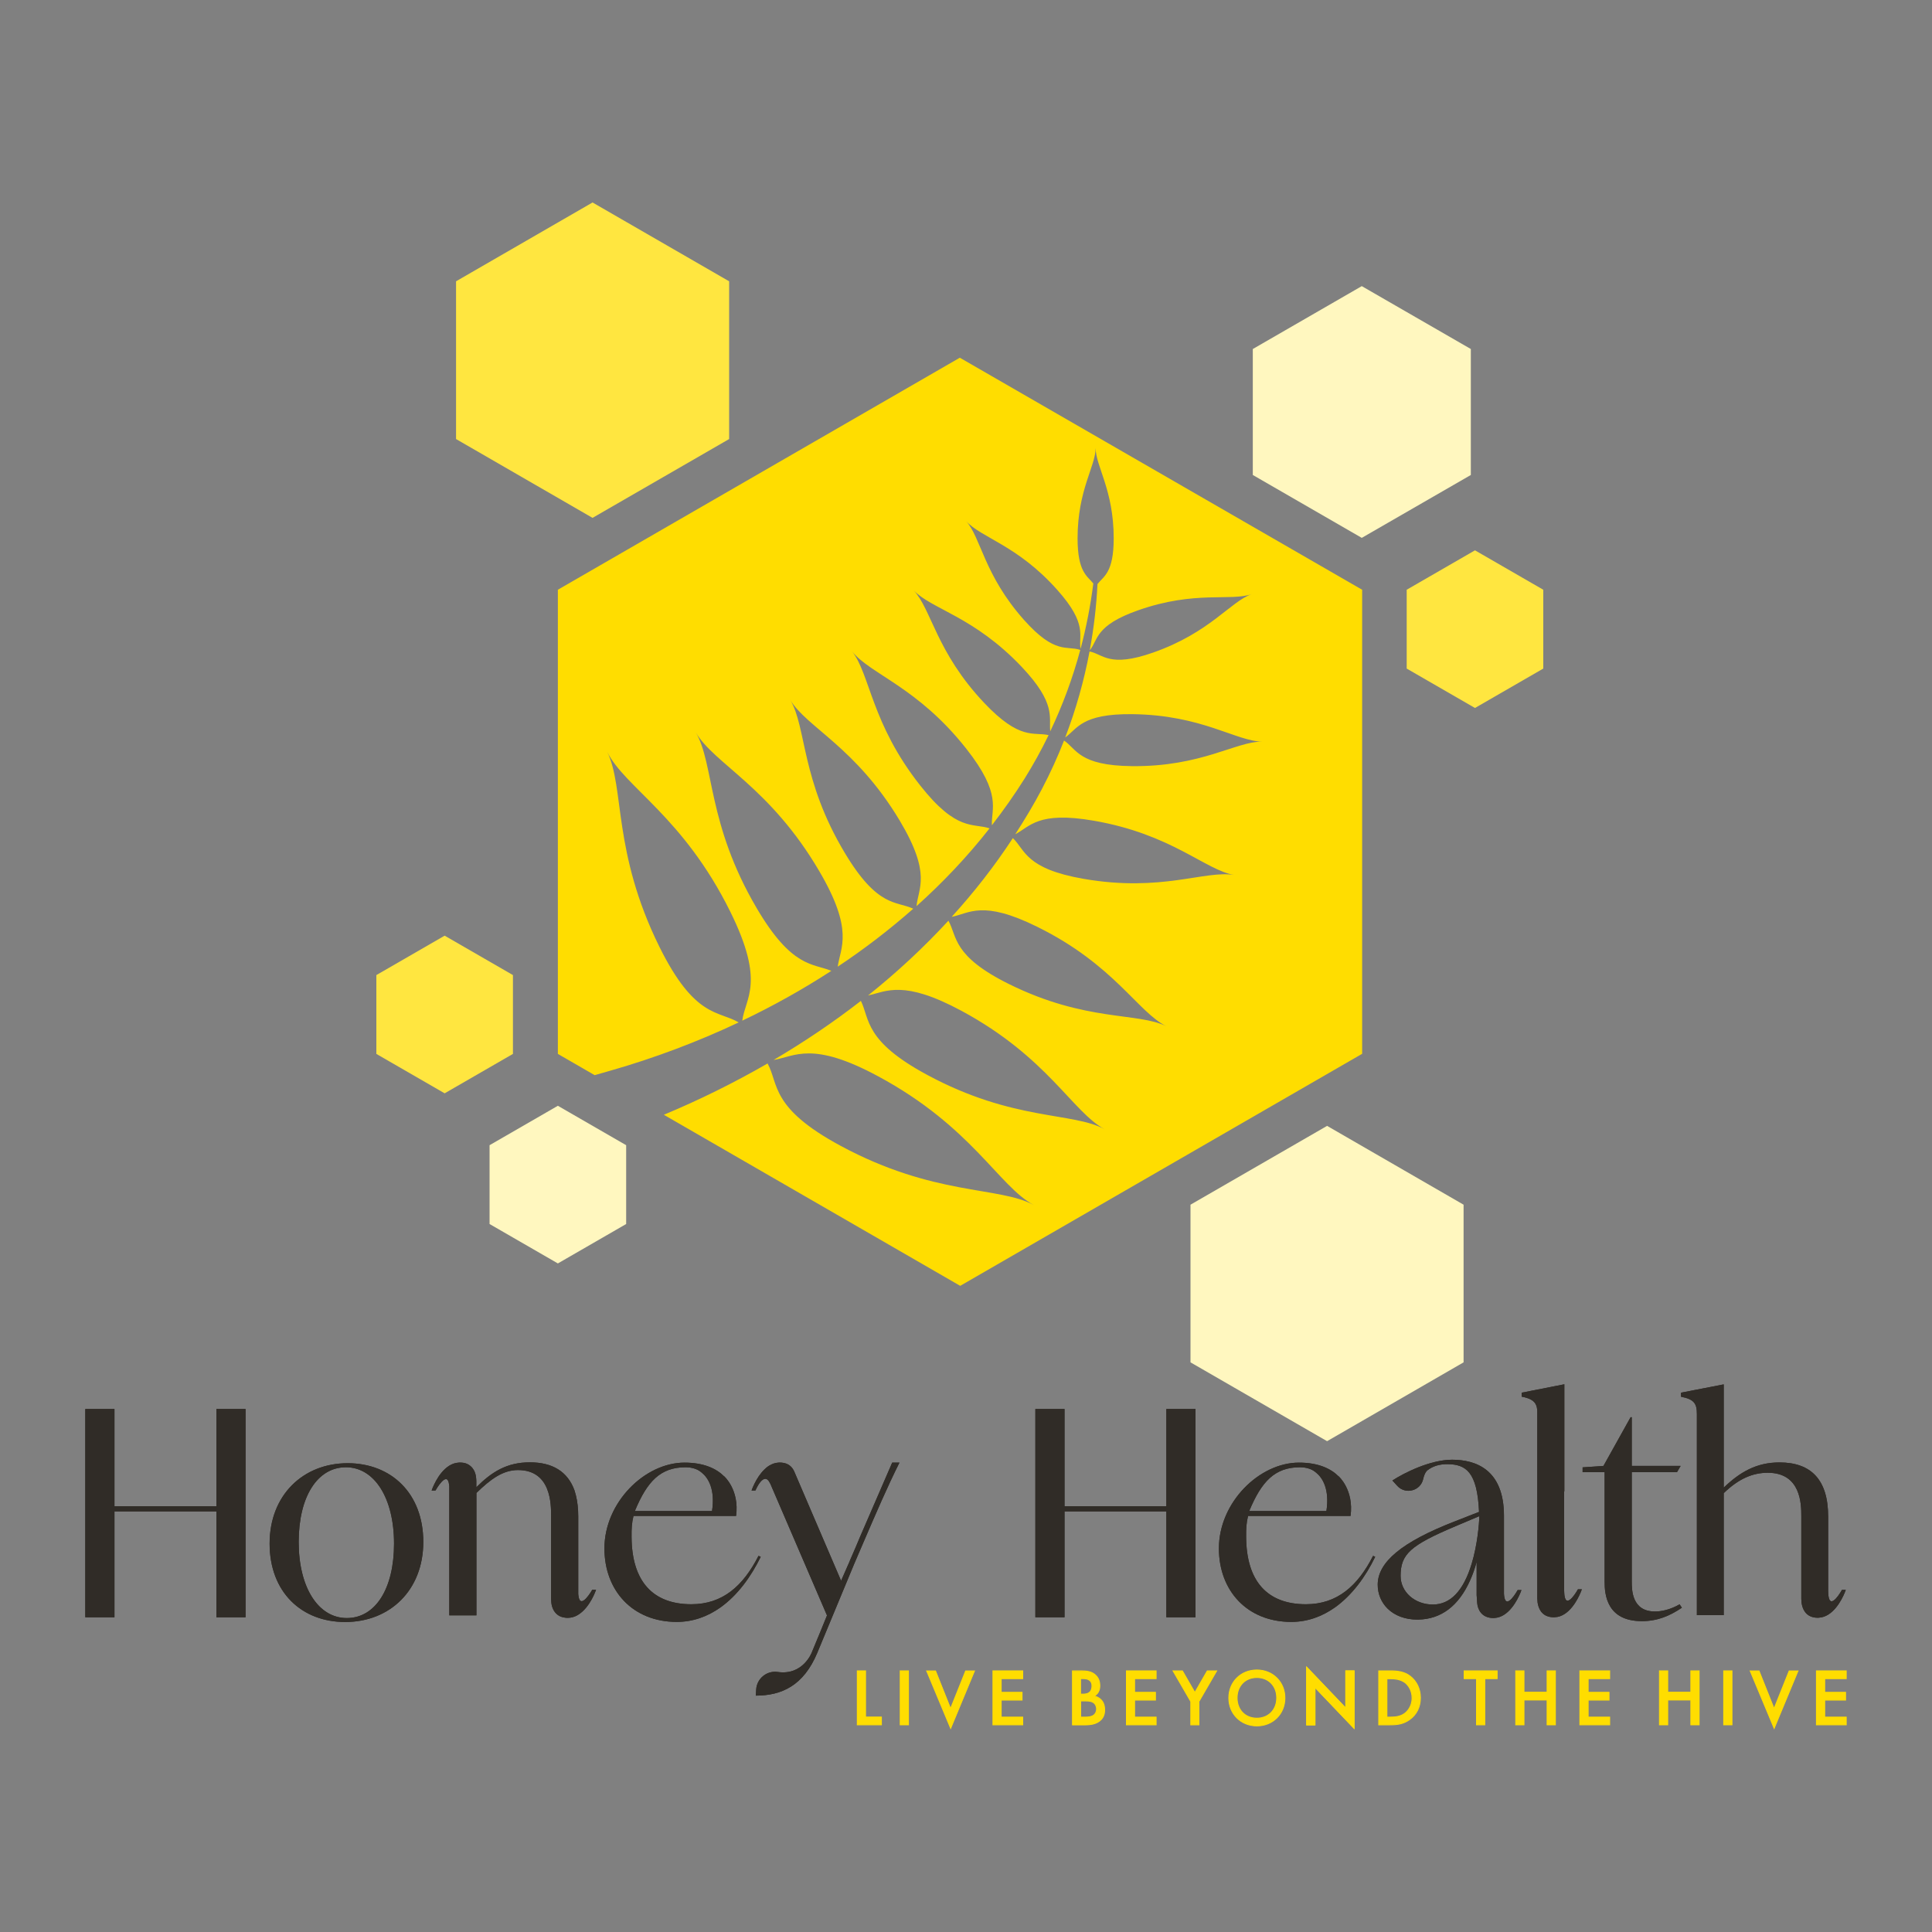 <?xml version="1.0" encoding="utf-8"?>
<!-- Generator: Adobe Illustrator 27.3.1, SVG Export Plug-In . SVG Version: 6.00 Build 0)  -->
<svg version="1.1" id="Layer_1" xmlns="http://www.w3.org/2000/svg" xmlns:xlink="http://www.w3.org/1999/xlink" x="0px" y="0px"
	 viewBox="0 0 2000 2000" style="enable-background:new 0 0 2000 2000;" xml:space="preserve">
<rect x="0" y="0" width="2000" height="2000" fill="#808080" stroke="none"/>
<style type="text/css">
	.st0{fill:#302C27;}
	.st1{fill:#FFDD00;}
	.st2{fill:#FFE640;}
	.st3{fill:#FFF7BF;}
</style>
<g>
	<path class="st0" d="M254.2,1458.6v215.6H224v-109.6H118.5v109.6H88.3v-215.6h30.2v100.7H224v-100.7H254.2z"/>
	<path class="st0" d="M438.2,1596.2c0,50.1-34.7,82.9-80.9,82.9c-45,0-78.2-30.8-78.2-81.2c0-50.1,34.6-83.2,80.9-83.2
		C405,1514.8,438.2,1545.9,438.2,1596.2z M407.9,1598c0-47.4-20.4-79.1-49.8-79.1c-29.6,0-48.9,30.5-48.9,77.3
		c0,47.4,20.4,78.8,49.8,78.8C388.7,1675,407.9,1644.5,407.9,1598z"/>
	<path class="st0" d="M617,1645.8c0,0-6,18-18.2,25.6c-0.1,0.1-0.2,0.1-0.3,0.2c0,0,0,0,0,0c0,0-0.1,0-0.1,0.1
		c-2.5,1.5-5.1,2.5-8.1,2.9l-1.3,0.1c-0.4,0.1-0.8,0.1-1.2,0.1c-0.8,0-1.5,0-2.2-0.1c-0.2,0-0.4,0-0.5-0.1c-2.6-0.3-4.8-1-6.6-2.1
		c-4.6-2.7-6.7-7.5-7.5-11.6c0-0.1,0-0.2,0-0.2c-0.1-0.4-0.1-0.7-0.2-1.1c-0.2-1.7-0.3-3.2-0.3-4.2v-85.9c0-12.2,0.1-47.7-34.3-47.7
		c-15.4,0-28.2,9.2-43,23.7v126.7h-28.1v-133.5c0-0.7-0.1-1.3-0.2-1.9c-2-15.6-14.1,6.2-14.1,6.2h-4c0,0,6-18,18.1-25.6
		c0.1-0.1,0.2-0.1,0.3-0.2c2.8-1.7,6-2.9,9.5-3.1c0.4-0.1,0.8-0.1,1.2-0.1c0.8,0,1.5,0,2.2,0.1c2.9,0.2,5.2,1,7.1,2.2h0
		c4.6,2.8,6.7,7.5,7.4,11.6c0,0.1,0,0.2,0,0.2c0,0.1,0,0.2,0.1,0.4c0,0.2,0.1,0.5,0.1,0.7c0.1,0.7,0.2,1.5,0.2,2.1
		c0.1,0.8,0.1,1.5,0.1,2.1v6.2c16-16,31.7-25.8,55.4-25.8c23.4,0,39.1,9.5,46.2,29l1.5,5.3c1.5,6.2,2.4,13.3,2.4,21.6v80.3
		c0,0.7,0.1,1.3,0.2,1.9c2,15.6,14.3-6.2,14.3-6.2H617z"/>
	<path class="st0" d="M787.5,1611.6c-9.9,20.3-23.8,39.7-41.8,52.5c-13.1,9.2-28.1,14.9-45.1,14.9c-45.6,0-74.9-32.3-74.9-76.1
		c0-47.6,41.8-88.8,82.9-88.8c20,0,33,6.2,41,14.2l0-0.1c0,0,16,13.9,12.4,41.1h-14.7c0,0,0,0,0,0h-91.5c-1.8,7.3-2.1,13-2,21.9
		c0.3,45.5,21.7,69.5,61.9,69.5c32.5,0,53.7-19.1,69.5-50.1L787.5,1611.6z M657.2,1564.2h79.9c3.4-22.6-4-34.3-10.5-39.6
		c-0.1-0.1-0.3-0.3-0.5-0.4c-1.4-1.2-3.1-2.3-5-3.1c-1.3-0.6-2.1-0.8-2.1-0.8c-2.7-0.9-5.9-1.4-9.5-1.4
		C683.8,1519,670,1533.3,657.2,1564.2z M757.9,1564.2L757.9,1564.2L757.9,1564.2C757.9,1564.2,757.9,1564.2,757.9,1564.2z"/>
	<path class="st0" d="M923.6,1514.1h7.5c-12.7,25.5-22.8,48.9-40,88.9l-6.7,15.6l-38.3,92.3c-14.2,34.1-37,44.4-63.7,44.4l0.4-6.4
		c0.7-11.3,11-19.7,22.2-18.1c26.4,3.9,35.4-20.3,35.4-20.3l9.8-23.7l5.9-14.5l-55.8-129.7l-0.4-0.9l-0.8-1.9l-0.9-2.1l-0.7-1.6
		l-0.4-0.7c-6.4-13.5-15.1,7.6-15.1,7.6h-4c0,0,4.4-13.1,13.1-21.6c1.5-1.5,3.1-2.9,4.9-4c0.1-0.1,0.2-0.1,0.3-0.2
		c2.8-1.7,6-2.9,9.4-3.1c0.4-0.1,0.8-0.1,1.2-0.1c0.8,0,1.5,0,2.3,0.1c6.9,0.6,10.6,4.3,12.6,8.4l0.1,0.1l48.8,113.8l8.3-18.9
		l1.2-2.9l0,0l5.8-13.4c1.5-3.5,2.9-6.8,4.2-10l0.3-0.7L923.6,1514.1L923.6,1514.1z"/>
	<path class="st0" d="M1237.6,1458.6v215.6h-30.2v-109.6h-105.4v109.6h-30.2v-215.6h30.2v100.7h105.4v-100.7H1237.6z"/>
	<path class="st0" d="M1423.6,1611.6c-9.8,20.3-23.8,39.7-41.8,52.5c-13.1,9.2-28.1,14.9-45.1,14.9c-45.6,0-74.9-32.3-74.9-76.1
		c0-47.6,41.8-88.8,82.9-88.8c20,0,33,6.2,41,14.2l0-0.1c0,0,16,13.9,12.4,41.1h-14.6c0,0,0,0,0,0H1292c-1.8,7.3-2.1,13-2,21.9
		c0.3,45.5,21.7,69.5,61.9,69.5c32.5,0,53.7-19.1,69.5-50.1L1423.6,1611.6z M1293.2,1564.2h79.9c3.4-22.6-4-34.3-10.5-39.6
		c-0.1-0.1-0.3-0.3-0.5-0.4c-1.4-1.2-3.1-2.3-5-3.1c-1.3-0.6-2.1-0.8-2.1-0.8c-2.7-0.9-5.9-1.4-9.5-1.4
		C1319.9,1519,1306,1533.3,1293.2,1564.2z M1393.9,1564.2L1393.9,1564.2L1393.9,1564.2C1394,1564.2,1394,1564.2,1393.9,1564.2z"/>
	<path class="st0" d="M1575,1646c0,0-6,18-18,25.6c-0.1,0-0.1,0.1-0.2,0.1c0,0-0.1,0.1-0.1,0.1c-2.8,1.7-6,2.9-9.4,3.1
		c-0.4,0.1-0.8,0.1-1.2,0.1c-0.8,0-1.5,0-2.2-0.1c-10.7-1-14.1-9.2-14.7-15.2c-0.2-2.1-0.4-5.1-0.5-7.2c0,0,0,0,0,0c0,0,0,0,0-0.1
		c0-0.3,0-0.7-0.1-1c0-0.2,0-0.4,0-0.6c0-0.3,0-0.6,0-0.7v-33.2c-1.7,6.3-3.9,12.8-6.8,19.2c-11.9,26.5-30,40.1-53.8,40.5
		c-0.3,0-0.6,0-0.9,0c-12.3,0-23.2-4-30.7-11.4c-6.6-6.5-10.2-15.3-10.2-24.7c0-23.5,25.2-44.3,79.1-65.3l25.8-10.1
		c-1.8-41.3-13.5-49.4-33-49.4c-8.2,0-14.8,2-20.5,6.4c0,0-2.8,2-4.3,8.9c-2.7,12.4-18.4,16.5-26.9,7.1l-5-5.5
		c12.3-8,39.2-21.5,61.8-21.5c24.5,0,53.7,10.1,53.7,58.1v80.8c0.1,0.8,0.1,1.6,0.2,2.2c2,15.6,14-6.2,14-6.2H1575z M1531.4,1569.5
		l-24.8,10.5c-46.6,19.7-56.7,28.8-56.7,51.4c0,16.6,14.7,29.6,33.4,29.6c18.1,0,31.6-14.1,40.1-42
		C1529.5,1599,1531.2,1577.4,1531.4,1569.5z"/>
	<path class="st0" d="M1637.5,1645.3c0,0-6,18-18,25.6c-2.9,1.8-6.1,3.1-9.7,3.2c-0.4,0.1-0.8,0.1-1.2,0.1c-0.8,0-1.5,0-2.2-0.1
		c-10.7-1-13.8-9.2-14.7-15.2c-0.2-1.7-0.3-3.2-0.3-4.2V1460c-0.4-4.5-1.7-7.6-4.7-9.9c-1.6-1.2-3.6-2.2-6.2-3
		c-1.5-0.5-3.3-0.9-5.3-1.3v-4.1l11.7-2.3l23.9-4.7l8.6-1.7v111.1l-0.2-0.5v102.8c0,2,0.2,3.6,0.3,5c2,15.6,14-6.2,14-6.2H1637.5z"
		/>
	<path class="st0" d="M1741.1,1664.3c-12.4,8.3-24.9,13.9-41.5,13.9c-36.4,0-38.5-27.8-38.5-40.6V1524h-22.8v-5l21.6-1.5l28.1-50.4
		h1.2v50.4h50.6l-3.8,6.5h-46.8v113.1c0,8.6,0,31.1,24,31.1c6.8,0,15.7-1.8,25.5-7.4L1741.1,1664.3z"/>
	<path class="st0" d="M1910.8,1645.7c0,0-6,18-18,25.6c-0.1,0.1-0.2,0.1-0.3,0.2c-2.8,1.7-6,2.9-9.4,3.1c-0.4,0.1-0.8,0.1-1.2,0.1
		c-0.8,0-1.5,0-2.2-0.1c-10.7-1-13.8-9.2-14.7-15.2c-0.2-1.7-0.3-3.2-0.3-4.2v-85.9c0-12.1-0.3-44.7-34.7-44.7
		c-15.7,0-30.2,6.2-45.6,21.1V1672h-27.8v-208.1l0-0.1c0-10.9-2.9-15.3-16.4-17.9v-4.2l16.4-3.2l27.8-5.4h0v106.9
		c16.6-16,33.8-26.1,57.7-26.1c32.6,0,50.4,17.8,50.4,56v77.1c0,2,0.2,3.6,0.3,5c2,15.6,14-6.2,14-6.2H1910.8z"/>
	<g>
		<path class="st1" d="M896,1729.7v47.8h16.4v8h-25v-55.9H896z"/>
		<path class="st1" d="M912.9,1786H887v-56.8h9.5v47.8h16.4V1786z M888,1785.1h24v-7.1h-16.4v-47.8H888V1785.1z"/>
	</g>
	<g>
		<path class="st1" d="M940.5,1729.7v55.9h-8.5v-55.9H940.5z"/>
		<path class="st1" d="M940.9,1786h-9.5v-56.8h9.5V1786z M932.4,1785.1h7.6v-54.9h-7.6V1785.1z"/>
	</g>
	<g>
		<path class="st1" d="M968.6,1729.7l15.6,38.9l15.6-38.9h9.2l-24.8,59.5l-24.8-59.5H968.6z"/>
		<path class="st1" d="M984.1,1790.4l-0.4-1l-25.1-60.1h10.2l0.1,0.3l15.1,37.9l15.3-38.2h10.2l-0.3,0.6L984.1,1790.4z
			 M960.1,1730.2l24.1,57.8l24.1-57.8h-8.2l-15.9,39.7l-15.9-39.7H960.1z"/>
	</g>
	<g>
		<path class="st1" d="M1058.8,1737.7h-22.3v14.2h21.6v8h-21.6v17.6h22.3v8h-30.8v-55.9h30.8V1737.7z"/>
		<path class="st1" d="M1059.2,1786h-31.8v-56.8h31.8v9h-22.3v13.2h21.6v9h-21.6v16.7h22.3V1786z M1028.4,1785.1h29.9v-7.1H1036
			v-18.5h21.6v-7.1H1036v-15.1h22.3v-7.1h-29.9V1785.1z"/>
	</g>
	<g>
		<path class="st1" d="M1118.7,1729.7c7.2,0,11.7,0.9,15.4,4.4c3,2.8,4.4,6.5,4.4,11.1c0,2.2-0.3,4.4-1.7,6.6
			c-1.3,2.2-2.9,3.3-4.2,3.9c1,0.3,4.4,1.2,7.2,4c3,3.2,3.7,7,3.7,10.5c0,4-1,7.2-3.7,10.1c-4.4,4.7-11.4,5.4-15.7,5.4h-14v-55.9
			H1118.7z M1118.8,1753.7h2.6c2.1,0,4.9-0.3,6.9-2.2c1.9-1.8,2.2-4.4,2.2-6.4c0-1.7-0.2-3.7-2-5.4c-1.9-1.8-4.4-2.1-6.8-2.1h-2.9
			V1753.7z M1118.8,1777.5h5.2c2.4,0,6.3-0.4,8.5-2.2c1.7-1.3,2.8-3.7,2.8-6.2c0-2.3-0.8-4.4-2.3-5.9c-2.3-2.3-5.8-2.5-8.8-2.5h-5.4
			V1777.5z"/>
		<path class="st1" d="M1124.2,1786h-14.4v-56.8h8.9c6.7,0,11.7,0.7,15.7,4.5c3.1,2.9,4.6,6.6,4.6,11.4c0,1.7-0.2,4.3-1.7,6.9
			c-0.8,1.4-2,2.6-3.4,3.5c2.5,0.8,4.6,2.1,6.3,3.8c2.6,2.7,3.8,6.2,3.8,10.8c0,4.4-1.2,7.6-3.8,10.4
			C1135.8,1785.1,1129.1,1786,1124.2,1786z M1110.7,1785.1h13.5c4.7,0,11.2-0.9,15.3-5.3c2.5-2.6,3.6-5.6,3.6-9.7
			c0-4.4-1.1-7.6-3.6-10.2c-1.8-1.8-4.2-3.2-7-3.9l-1.3-0.3l1.2-0.6c1.7-0.8,3-2,4-3.7c1.1-1.8,1.6-3.8,1.6-6.4
			c0-4.5-1.4-8-4.3-10.7c-3.3-3.1-7.4-4.2-15.1-4.2h-8V1785.1z M1124,1778h-5.7v-17.7h5.8c3.3,0,6.7,0.3,9.1,2.6
			c1.5,1.5,2.4,3.8,2.4,6.2c0,2.6-1.1,5.1-2.9,6.6C1130.2,1777.8,1125.8,1778,1124,1778z M1119.2,1777.1h4.7c1.3,0,5.8-0.1,8.2-2.1
			c1.6-1.3,2.6-3.5,2.6-5.8c0-2.1-0.8-4.2-2.1-5.5c-2.2-2.1-5.3-2.4-8.5-2.4h-4.9V1777.1z M1121.4,1754.2h-3.1v-16.9h3.4
			c2.5,0,5.1,0.3,7.1,2.2c1.9,1.8,2.1,4,2.1,5.7c0,1.9-0.2,4.7-2.3,6.7C1126.5,1754,1123.5,1754.2,1121.4,1754.2z M1119.2,1753.3
			h2.1c1.9,0,4.7-0.2,6.6-2.1c1.8-1.7,2-4.3,2-6c0-1.6-0.2-3.5-1.9-5c-1.7-1.6-3.8-2-6.5-2h-2.5V1753.3z"/>
	</g>
	<g>
		<path class="st1" d="M1196.8,1737.7h-22.3v14.2h21.6v8h-21.6v17.6h22.3v8H1166v-55.9h30.8V1737.7z"/>
		<path class="st1" d="M1197.3,1786h-31.7v-56.8h31.7v9H1175v13.2h21.6v9H1175v16.7h22.3V1786z M1166.5,1785.1h29.9v-7.1h-22.3
			v-18.5h21.6v-7.1h-21.6v-15.1h22.3v-7.1h-29.9V1785.1z"/>
	</g>
	<g>
		<path class="st1" d="M1232.7,1761.4l-18.3-31.7h9.7l12.9,22.4l12.9-22.4h9.7l-18.3,31.7v24.1h-8.5V1761.4z"/>
		<path class="st1" d="M1241.7,1786h-9.5v-24.5l-18.7-32.3h10.8l0.1,0.2l12.5,21.7l12.6-21.9h10.8l-0.4,0.7l-18.3,31.6V1786z
			 M1233.2,1785.1h7.6v-23.8l0.1-0.1l17.9-31h-8.6L1237,1753l-13.2-22.8h-8.6l18,31.2V1785.1z"/>
	</g>
	<g>
		<path class="st1" d="M1330.2,1757.7c0,16.4-12.3,29-29.1,29c-16.7,0-29.1-12.6-29.1-29c0-16.4,12.3-29,29.1-29
			C1317.9,1728.7,1330.2,1741.3,1330.2,1757.7z M1321.6,1757.7c0-12.4-8.5-21.1-20.5-21.1c-12,0-20.5,8.7-20.5,21.1
			c0,12.4,8.5,21.1,20.5,21.1C1313.1,1778.8,1321.6,1770.1,1321.6,1757.7z"/>
		<path class="st1" d="M1301.1,1787.1c-16.8,0-29.5-12.7-29.5-29.4c0-16.8,12.7-29.4,29.5-29.4c16.8,0,29.5,12.7,29.5,29.4
			C1330.6,1774.5,1317.9,1787.1,1301.1,1787.1z M1301.1,1729.2c-16.3,0-28.6,12.3-28.6,28.5c0,16.3,12.3,28.5,28.6,28.5
			c16.3,0,28.6-12.3,28.6-28.5C1329.7,1741.4,1317.4,1729.2,1301.1,1729.2z M1301.1,1779.2c-12.4,0-21-8.9-21-21.6s8.6-21.6,21-21.6
			c12.4,0,21,8.9,21,21.6S1313.5,1779.2,1301.1,1779.2z M1301.1,1737c-11.8,0-20,8.5-20,20.6c0,12.2,8.2,20.6,20,20.6
			c11.8,0,20.1-8.5,20.1-20.6C1321.2,1745.5,1312.9,1737,1301.1,1737z"/>
	</g>
	<g>
		<path class="st1" d="M1352.7,1785.6v-59.6l40.5,42.5v-38.7h8.5v59.3l-40.5-42.5v39H1352.7z"/>
		<path class="st1" d="M1402.2,1790.2l-0.8-0.8l-39.7-41.6v38.3h-9.5v-61.3l0.8,0.8l39.7,41.6v-38h9.5V1790.2z M1360.8,1745.4
			l0.8,0.8l39.7,41.6v-57.7h-7.6v39.4l-0.8-0.8l-39.7-41.6v58h7.6V1745.4z"/>
	</g>
	<g>
		<path class="st1" d="M1438.9,1729.7c7.8,0,14.6,0.8,20.8,5.4c6.8,5.1,10.7,13.2,10.7,22.5c0,9.3-3.9,17.3-11.2,22.5
			c-6.5,4.6-12.6,5.4-20.4,5.4h-11.6v-55.9H1438.9z M1435.8,1777.5h3.7c4.2,0,10-0.3,14.8-3.9c3.9-2.9,7.6-8.3,7.6-15.9
			c0-7.4-3.5-13.1-7.5-16.1c-4.9-3.5-10.8-3.9-14.9-3.9h-3.7V1777.5z"/>
		<path class="st1" d="M1438.8,1786h-12v-56.8h12.2c8.2,0,14.9,0.9,21,5.5c6.9,5.2,10.9,13.6,10.9,22.9c0,9.6-4.1,17.7-11.4,22.9
			C1453,1785.1,1447,1786,1438.8,1786z M1427.7,1785.1h11.1c8,0,13.9-0.9,20.2-5.3c7.1-5,11-12.9,11-22.1c0-9-3.8-17.1-10.5-22.2
			c-6-4.4-12.5-5.4-20.5-5.4h-11.3V1785.1z M1439.4,1778h-4.1v-40.7h4.1c4.5,0,10.4,0.4,15.2,3.9c3.7,2.7,7.7,8.5,7.7,16.5
			c0,9.3-5.5,14.5-7.8,16.3C1449.7,1777.5,1444.2,1778,1439.4,1778z M1436.2,1777.1h3.2c4.6,0,10-0.5,14.5-3.8
			c2.2-1.7,7.4-6.6,7.4-15.5c0-7.6-3.8-13.1-7.3-15.7c-4.6-3.3-10.2-3.8-14.6-3.8h-3.2V1777.1z"/>
	</g>
	<g>
		<path class="st1" d="M1537.1,1737.7v47.8h-8.5v-47.8h-12.8v-8h34.2v8H1537.1z"/>
		<path class="st1" d="M1537.5,1786h-9.5v-47.8h-12.8v-9h35.1v9h-12.8V1786z M1529,1785.1h7.6v-47.8h12.8v-7.1h-33.2v7.1h12.8
			V1785.1z"/>
	</g>
	<g>
		<path class="st1" d="M1577.6,1751.8h23.9v-22.1h8.5v55.9h-8.5v-25.7h-23.9v25.7h-8.5v-55.9h8.5V1751.8z"/>
		<path class="st1" d="M1610.6,1786h-9.5v-25.7h-23v25.7h-9.5v-56.8h9.5v22.1h23v-22.1h9.5V1786z M1602,1785.1h7.6v-54.9h-7.6v22.1
			h-24.9v-22.1h-7.6v54.9h7.6v-25.7h24.9V1785.1z"/>
	</g>
	<g>
		<path class="st1" d="M1666.4,1737.7h-22.3v14.2h21.6v8h-21.6v17.6h22.3v8h-30.8v-55.9h30.8V1737.7z"/>
		<path class="st1" d="M1666.8,1786h-31.8v-56.8h31.8v9h-22.3v13.2h21.6v9h-21.6v16.7h22.3V1786z M1636,1785.1h29.9v-7.1h-22.3
			v-18.5h21.6v-7.1h-21.6v-15.1h22.3v-7.1H1636V1785.1z"/>
	</g>
	<g>
		<path class="st1" d="M1726.4,1751.8h23.9v-22.1h8.5v55.9h-8.5v-25.7h-23.9v25.7h-8.5v-55.9h8.5V1751.8z"/>
		<path class="st1" d="M1759.4,1786h-9.5v-25.7h-23v25.7h-9.5v-56.8h9.5v22.1h23v-22.1h9.5V1786z M1750.8,1785.1h7.6v-54.9h-7.6
			v22.1h-24.9v-22.1h-7.6v54.9h7.6v-25.7h24.9V1785.1z"/>
	</g>
	<g>
		<path class="st1" d="M1792.9,1729.7v55.9h-8.5v-55.9H1792.9z"/>
		<path class="st1" d="M1793.4,1786h-9.5v-56.8h9.5V1786z M1784.8,1785.1h7.6v-54.9h-7.6V1785.1z"/>
	</g>
	<g>
		<path class="st1" d="M1821,1729.7l15.6,38.9l15.6-38.9h9.2l-24.8,59.5l-24.8-59.5H1821z"/>
		<path class="st1" d="M1836.6,1790.4l-0.4-1l-25.1-60.1h10.2l0.1,0.3l15.1,37.9l15.3-38.2h10.2l-0.3,0.6L1836.6,1790.4z
			 M1812.5,1730.2l24.1,57.8l24.1-57.8h-8.2l-15.9,39.7l-15.9-39.7H1812.5z"/>
	</g>
	<g>
		<path class="st1" d="M1911.2,1737.7h-22.3v14.2h21.6v8h-21.6v17.6h22.3v8h-30.8v-55.9h30.8V1737.7z"/>
		<path class="st1" d="M1911.7,1786h-31.8v-56.8h31.8v9h-22.3v13.2h21.6v9h-21.6v16.7h22.3V1786z M1880.8,1785.1h29.9v-7.1h-22.3
			v-18.5h21.6v-7.1h-21.6v-15.1h22.3v-7.1h-29.9V1785.1z"/>
	</g>
</g>
<path class="st0" d="M254.2,1458.6v215.6H224v-109.6H118.5v109.6H88.3v-215.6h30.2v100.7H224v-100.7H254.2z"/>
<path class="st0" d="M438.2,1596.2c0,50.1-34.7,82.9-80.9,82.9c-45,0-78.2-30.8-78.2-81.2c0-50.1,34.6-83.2,80.9-83.2
	C405,1514.8,438.2,1545.9,438.2,1596.2z M407.9,1598c0-47.4-20.4-79.1-49.8-79.1c-29.6,0-48.9,30.5-48.9,77.3
	c0,47.4,20.4,78.8,49.8,78.8C388.7,1675,407.9,1644.5,407.9,1598z"/>
<path class="st0" d="M617,1645.8c0,0-6,18-18.2,25.6c-0.1,0.1-0.2,0.1-0.3,0.2c0,0,0,0,0,0c0,0-0.1,0-0.1,0.1
	c-2.5,1.5-5.1,2.5-8.1,2.9l-1.3,0.1c-0.4,0.1-0.8,0.1-1.2,0.1c-0.8,0-1.5,0-2.2-0.1c-0.2,0-0.4,0-0.5-0.1c-2.6-0.3-4.8-1-6.6-2.1
	c-4.6-2.7-6.7-7.5-7.5-11.6c0-0.1,0-0.2,0-0.2c-0.1-0.4-0.1-0.7-0.2-1.1c-0.2-1.7-0.3-3.2-0.3-4.2v-85.9c0-12.2,0.1-47.7-34.3-47.7
	c-15.4,0-28.2,9.2-43,23.7v126.7h-28.1v-133.5c0-0.7-0.1-1.3-0.2-1.9c-2-15.6-14.1,6.2-14.1,6.2h-4c0,0,6-18,18.1-25.6
	c0.1-0.1,0.2-0.1,0.3-0.2c2.8-1.7,6-2.9,9.5-3.1c0.4-0.1,0.8-0.1,1.2-0.1c0.8,0,1.5,0,2.2,0.1c2.9,0.2,5.2,1,7.1,2.2h0
	c4.6,2.8,6.7,7.5,7.4,11.6c0,0.1,0,0.2,0,0.2c0,0.1,0,0.2,0.1,0.4c0,0.2,0.1,0.5,0.1,0.7c0.1,0.7,0.2,1.5,0.2,2.1
	c0.1,0.8,0.1,1.5,0.1,2.1v6.2c16-16,31.7-25.8,55.4-25.8c23.4,0,39.1,9.5,46.2,29l1.5,5.3c1.5,6.2,2.4,13.3,2.4,21.6v80.3
	c0,0.7,0.1,1.3,0.2,1.9c2,15.6,14.3-6.2,14.3-6.2H617z"/>
<path class="st0" d="M787.5,1611.6c-9.9,20.3-23.8,39.7-41.8,52.5c-13.1,9.2-28.1,14.9-45.1,14.9c-45.6,0-74.9-32.3-74.9-76.1
	c0-47.6,41.8-88.8,82.9-88.8c20,0,33,6.2,41,14.2l0-0.1c0,0,16,13.9,12.4,41.1h-14.7c0,0,0,0,0,0h-91.5c-1.8,7.3-2.1,13-2,21.9
	c0.3,45.5,21.7,69.5,61.9,69.5c32.5,0,53.7-19.1,69.5-50.1L787.5,1611.6z M657.2,1564.2h79.9c3.4-22.6-4-34.3-10.5-39.6
	c-0.1-0.1-0.3-0.3-0.5-0.4c-1.4-1.2-3.1-2.3-5-3.1c-1.3-0.6-2.1-0.8-2.1-0.8c-2.7-0.9-5.9-1.4-9.5-1.4
	C683.8,1519,670,1533.3,657.2,1564.2z M757.9,1564.2L757.9,1564.2L757.9,1564.2C757.9,1564.2,757.9,1564.2,757.9,1564.2z"/>
<path class="st0" d="M923.6,1514.1h7.5c-12.7,25.5-22.8,48.9-40,88.9l-6.7,15.6l-38.3,92.3c-14.2,34.1-37,44.4-63.7,44.4l0.4-6.4
	c0.7-11.3,11-19.7,22.2-18.1c26.4,3.9,35.4-20.3,35.4-20.3l9.8-23.7l5.9-14.5l-55.8-129.7l-0.4-0.9l-0.8-1.9l-0.9-2.1l-0.7-1.6
	l-0.4-0.7c-6.4-13.5-15.1,7.6-15.1,7.6h-4c0,0,4.4-13.1,13.1-21.6c1.5-1.5,3.1-2.9,4.9-4c0.1-0.1,0.2-0.1,0.3-0.2
	c2.8-1.7,6-2.9,9.4-3.1c0.4-0.1,0.8-0.1,1.2-0.1c0.8,0,1.5,0,2.3,0.1c6.9,0.6,10.6,4.3,12.6,8.4l0.1,0.1l48.8,113.8l8.3-18.9
	l1.2-2.9l0,0l5.8-13.4c1.5-3.5,2.9-6.8,4.2-10l0.3-0.7L923.6,1514.1L923.6,1514.1z"/>
<path class="st0" d="M1237.6,1458.6v215.6h-30.2v-109.6h-105.4v109.6h-30.2v-215.6h30.2v100.7h105.4v-100.7H1237.6z"/>
<path class="st0" d="M1423.6,1611.6c-9.8,20.3-23.8,39.7-41.8,52.5c-13.1,9.2-28.1,14.9-45.1,14.9c-45.6,0-74.9-32.3-74.9-76.1
	c0-47.6,41.8-88.8,82.9-88.8c20,0,33,6.2,41,14.2l0-0.1c0,0,16,13.9,12.4,41.1h-14.6c0,0,0,0,0,0H1292c-1.8,7.3-2.1,13-2,21.9
	c0.3,45.5,21.7,69.5,61.9,69.5c32.5,0,53.7-19.1,69.5-50.1L1423.6,1611.6z M1293.2,1564.2h79.9c3.4-22.6-4-34.3-10.5-39.6
	c-0.1-0.1-0.3-0.3-0.5-0.4c-1.4-1.2-3.1-2.3-5-3.1c-1.3-0.6-2.1-0.8-2.1-0.8c-2.7-0.9-5.9-1.4-9.5-1.4
	C1319.9,1519,1306,1533.3,1293.2,1564.2z M1393.9,1564.2L1393.9,1564.2L1393.9,1564.2C1394,1564.2,1394,1564.2,1393.9,1564.2z"/>
<path class="st0" d="M1575,1646c0,0-6,18-18,25.6c-0.1,0-0.1,0.1-0.2,0.1c0,0-0.1,0.1-0.1,0.1c-2.8,1.7-6,2.9-9.4,3.1
	c-0.4,0.1-0.8,0.1-1.2,0.1c-0.8,0-1.5,0-2.2-0.1c-10.7-1-14.1-9.2-14.7-15.2c-0.2-2.1-0.4-5.1-0.5-7.2c0,0,0,0,0,0c0,0,0,0,0-0.1
	c0-0.3,0-0.7-0.1-1c0-0.2,0-0.4,0-0.6c0-0.3,0-0.6,0-0.7v-33.2c-1.7,6.3-3.9,12.8-6.8,19.2c-11.9,26.5-30,40.1-53.8,40.5
	c-0.3,0-0.6,0-0.9,0c-12.3,0-23.2-4-30.7-11.4c-6.6-6.5-10.2-15.3-10.2-24.7c0-23.5,25.2-44.3,79.1-65.3l25.8-10.1
	c-1.8-41.3-13.5-49.4-33-49.4c-8.2,0-14.8,2-20.5,6.4c0,0-2.8,2-4.3,8.9c-2.7,12.4-18.4,16.5-26.9,7.1l-5-5.5
	c12.3-8,39.2-21.5,61.8-21.5c24.5,0,53.7,10.1,53.7,58.1v80.8c0.1,0.8,0.1,1.6,0.2,2.2c2,15.6,14-6.2,14-6.2H1575z M1531.4,1569.5
	l-24.8,10.5c-46.6,19.7-56.7,28.8-56.7,51.4c0,16.6,14.7,29.6,33.4,29.6c18.1,0,31.6-14.1,40.1-42
	C1529.5,1599,1531.2,1577.4,1531.4,1569.5z"/>
<path class="st0" d="M1637.5,1645.3c0,0-6,18-18,25.6c-2.9,1.8-6.1,3.1-9.7,3.2c-0.4,0.1-0.8,0.1-1.2,0.1c-0.8,0-1.5,0-2.2-0.1
	c-10.7-1-13.8-9.2-14.7-15.2c-0.2-1.7-0.3-3.2-0.3-4.2V1460c-0.4-4.5-1.7-7.6-4.7-9.9c-1.6-1.2-3.6-2.2-6.2-3
	c-1.5-0.5-3.3-0.9-5.3-1.3v-4.1l11.7-2.3l23.9-4.7l8.6-1.7v111.1l-0.2-0.5v102.8c0,2,0.2,3.6,0.3,5c2,15.6,14-6.2,14-6.2H1637.5z"/>
<path class="st0" d="M1741.1,1664.3c-12.4,8.3-24.9,13.9-41.5,13.9c-36.4,0-38.5-27.8-38.5-40.6V1524h-22.8v-5l21.6-1.5l28.1-50.4
	h1.2v50.4h50.6l-3.8,6.5h-46.8v113.1c0,8.6,0,31.1,24,31.1c6.8,0,15.7-1.8,25.5-7.4L1741.1,1664.3z"/>
<path class="st0" d="M1910.8,1645.7c0,0-6,18-18,25.6c-0.1,0.1-0.2,0.1-0.3,0.2c-2.8,1.7-6,2.9-9.4,3.1c-0.4,0.1-0.8,0.1-1.2,0.1
	c-0.8,0-1.5,0-2.2-0.1c-10.7-1-13.8-9.2-14.7-15.2c-0.2-1.7-0.3-3.2-0.3-4.2v-85.9c0-12.1-0.3-44.7-34.7-44.7
	c-15.7,0-30.2,6.2-45.6,21.1V1672h-27.8v-208.1l0-0.1c0-10.9-2.9-15.3-16.4-17.9v-4.2l16.4-3.2l27.8-5.4h0v106.9
	c16.6-16,33.8-26.1,57.7-26.1c32.6,0,50.4,17.8,50.4,56v77.1c0,2,0.2,3.6,0.3,5c2,15.6,14-6.2,14-6.2H1910.8z"/>
<g>
	<path class="st1" d="M1352.7,1785.6v-59.6l40.5,42.5v-38.7h8.5v59.3l-40.5-42.5v39H1352.7z"/>
	<path class="st1" d="M1402.2,1790.2l-0.8-0.8l-39.7-41.6v38.3h-9.5v-61.3l0.8,0.8l39.7,41.6v-38h9.5V1790.2z M1360.8,1745.4
		l0.8,0.8l39.7,41.6v-57.7h-7.6v39.4l-0.8-0.8l-39.7-41.6v58h7.6V1745.4z"/>
</g>
<polygon class="st2" points="754.8,454.5 754.8,291.2 613.4,209.6 472.1,291.2 472.1,454.5 613.4,536.1 "/>
<polygon class="st3" points="1232.4,1247.1 1232.4,1410.3 1373.8,1491.9 1515.1,1410.3 1515.1,1247.1 1373.8,1165.5 "/>
<polygon class="st2" points="1597.6,692.1 1597.6,610.5 1526.9,569.7 1456.2,610.5 1456.2,692.1 1526.9,732.9 "/>
<polygon class="st2" points="389.6,1009.4 389.6,1091 460.3,1131.8 531,1091 531,1009.4 460.3,968.6 "/>
<path class="st1" d="M993.6,370.3L577.5,610.5V1091l38.1,22c5.6-1.6,11.2-3.2,16.8-4.8c45-12.9,89.5-29.6,132.3-49.8
	c-21-12.4-45.5-4.3-82.1-78.3c-48.7-98.5-35.9-164.9-54-201.7c18.2,36.7,78.7,66.9,127.4,165.4c36.6,74,15.4,89.1,12.4,112.8
	c31.8-15.2,62.7-32.4,92.2-51.6c-19.3-7.9-40.9-2.9-77.4-65.1c-51.2-87.2-43.8-148.9-62.8-181.5c19.1,32.5,76.6,56.2,127.7,143.4
	c36.2,61.6,21.9,78.8,19.1,98.9c27.4-18.2,53.6-38.3,78.2-60c-17.6-8.2-36.7-0.8-70.7-57.5C829,807.2,835,753,818.1,724.6
	c17,28.4,67.7,48.7,113.3,124.9c33.3,55.7,19,70,17.4,88.5c27.4-24.6,52.8-51.4,75.6-80.5c-17.2-5.7-33.9,3.8-71.9-44.5
	c-50.8-64.4-51.6-114.9-70.6-138.9c18.9,24,67.8,36.7,118.5,101.1c37.1,47.1,25.6,61.9,26.4,79.1c12-15.5,23.3-31.5,33.8-48.2
	c9.1-14.6,17.4-29.6,24.9-45.1c-15.6-3.6-29.4,6-66.7-33.4c-49.7-52.6-54.5-96.8-73-116.5c18.5,19.6,62.4,26.9,112.1,79.5
	c35.6,37.7,27.8,51.8,29.3,66.5c12.9-27.1,23.3-55.3,31.1-84.3c-14-4.8-25.9,5.3-58.3-31.1c-41.5-46.7-44.4-85-59.9-102.3
	c15.5,17.4,53.2,24.8,94.6,71.5c31.8,35.7,21.4,47,23.9,60.8c5.9-22.2,10.3-44.8,13.2-67.7c-6.3-7.8-16.3-11.8-16.3-46.7
	c0-50.2,18.7-74.8,18.7-93.5c0,18.7,18.7,43.3,18.7,93.5c0,35.7-10.5,39.3-16.8,47.3c-1.1,23-3.8,45.9-8,68.6
	c9-11.1,5.2-25.7,50.3-41.5c58.9-20.7,95.5-9,117.4-16.7c-22,7.7-43.1,39.8-102,60.5c-45.8,16.1-51.8,1.6-65.9-1.1
	c-5.7,30.3-14.1,60.1-25.2,89c12.6-8.8,16.5-24.7,69.4-24.1c72.4,0.8,107.5,28.1,134.5,28.4c-27-0.3-62.7,26.2-135.1,25.4
	c-54.5-0.6-56.9-17.6-70-26.5c-6.6,16.9-14.2,33.5-22.6,49.6c-8.5,16.3-18,32-27.9,47.4c15.3-7.8,23.1-24.1,81.3-14
	c80.8,14,115.2,50.9,145.3,56.2c-30.1-5.2-74.9,18-155.7,4c-60.6-10.5-60.5-29.9-73.4-42.2c-18.9,28.9-40.1,56-63.3,81.5
	c18.2-3.4,31.4-18,88.7,10.4c79.6,39.3,103.9,88.2,133.6,102.9c-29.7-14.7-83.3-4.3-162.8-43.6c-59-29.2-53.7-49.2-62.9-65.7
	c-25.6,27.8-53.5,53.7-83.2,77.4c19.2-4.2,36.6-16.5,96.9,16c89,48,114.7,104.6,147.9,122.4c-33.2-17.9-94.6-8.2-183.6-56.2
	c-65.2-35.1-59.3-57.5-68.6-76.6c-28.7,22.3-59,42.7-90.4,61.2c22.2-3.7,39.7-20.1,108.3,16.9c96.8,52.1,124.8,113.7,160.8,133.1
	c-36.1-19.4-102.9-9-199.6-61.1c-73.2-39.4-64-64.1-75.7-85.3c-34.7,20-70.7,37.8-107.4,53.1l306.8,177.1l416.1-240.2V610.5
	L993.6,370.3z"/>
<polygon class="st3" points="648.2,1267.1 648.2,1185.5 577.5,1144.7 506.8,1185.5 506.8,1267.1 577.5,1307.9 "/>
<polygon class="st3" points="1296.9,361.3 1296.9,491.7 1409.7,556.8 1522.6,491.7 1522.6,361.3 1409.7,296.2 "/>
</svg>
